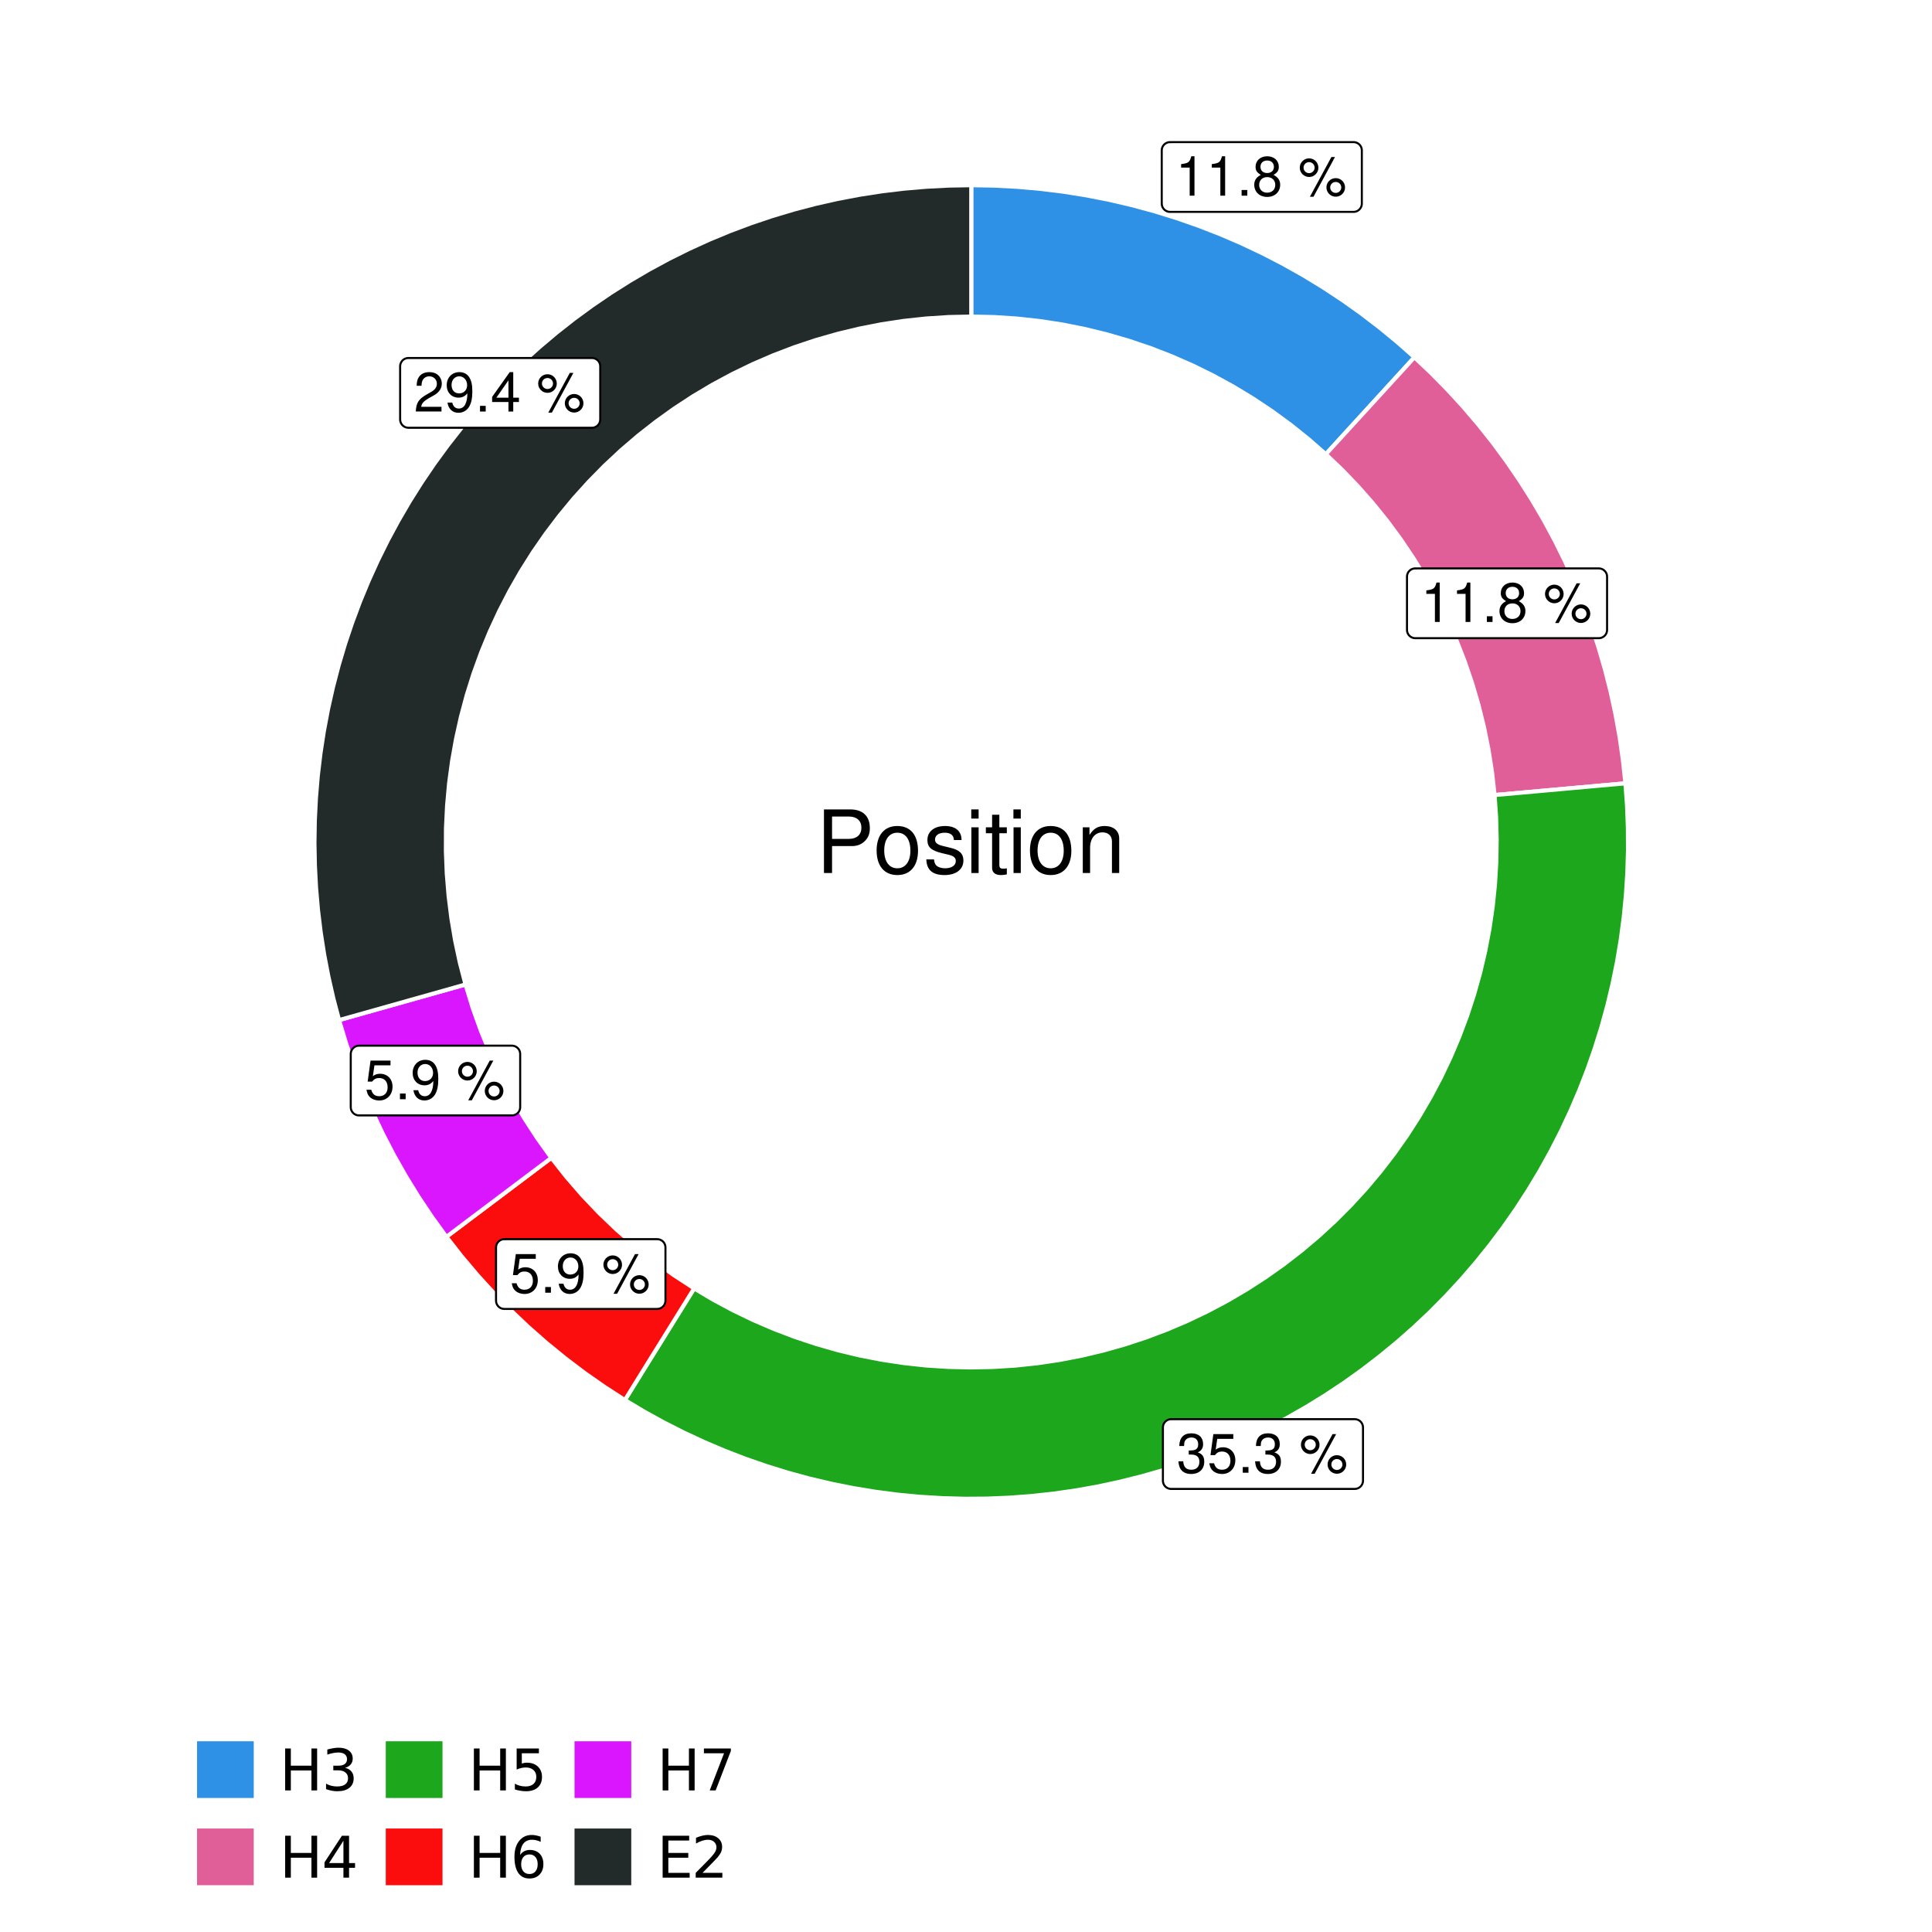 <?xml version="1.0" encoding="UTF-8"?>
<svg xmlns="http://www.w3.org/2000/svg" xmlns:xlink="http://www.w3.org/1999/xlink" width="504pt" height="504pt" viewBox="0 0 504 504" version="1.1">
<defs>
<g>
<symbol overflow="visible" id="glyph0-0">
<path style="stroke:none;" d=""/>
</symbol>
<symbol overflow="visible" id="glyph0-1">
<path style="stroke:none;" d="M 3.688 -7.328 L 3.688 0 L 4.938 0 L 4.938 -10.281 L 4.109 -10.281 C 3.672 -8.703 3.391 -8.484 1.453 -8.234 L 1.453 -7.328 Z M 3.688 -7.328 "/>
</symbol>
<symbol overflow="visible" id="glyph0-2">
<path style="stroke:none;" d="M 2.719 -1.484 L 1.234 -1.484 L 1.234 0 L 2.719 0 Z M 2.719 -1.484 "/>
</symbol>
<symbol overflow="visible" id="glyph0-3">
<path style="stroke:none;" d="M 5.562 -5.422 C 6.609 -6.062 6.938 -6.562 6.938 -7.531 C 6.938 -9.156 5.703 -10.281 3.906 -10.281 C 2.141 -10.281 0.875 -9.156 0.875 -7.547 C 0.875 -6.562 1.203 -6.078 2.25 -5.422 C 1.094 -4.828 0.531 -4 0.531 -2.859 C 0.531 -0.984 1.906 0.328 3.906 0.328 C 5.906 0.328 7.297 -0.984 7.297 -2.859 C 7.297 -4 6.719 -4.828 5.562 -5.422 Z M 3.906 -9.172 C 4.984 -9.172 5.656 -8.531 5.656 -7.5 C 5.656 -6.547 4.969 -5.906 3.906 -5.906 C 2.844 -5.906 2.156 -6.547 2.156 -7.531 C 2.156 -8.531 2.844 -9.172 3.906 -9.172 Z M 3.906 -4.844 C 5.156 -4.844 6.016 -4.031 6.016 -2.828 C 6.016 -1.594 5.172 -0.781 3.875 -0.781 C 2.656 -0.781 1.812 -1.625 1.812 -2.812 C 1.812 -4.031 2.641 -4.844 3.906 -4.844 Z M 3.906 -4.844 "/>
</symbol>
<symbol overflow="visible" id="glyph0-4">
<path style="stroke:none;" d=""/>
</symbol>
<symbol overflow="visible" id="glyph0-5">
<path style="stroke:none;" d="M 2.828 -9.734 C 1.5 -9.734 0.406 -8.641 0.406 -7.312 C 0.406 -5.969 1.5 -4.875 2.844 -4.875 C 4.172 -4.875 5.266 -5.969 5.266 -7.281 C 5.266 -8.656 4.188 -9.734 2.828 -9.734 Z M 2.828 -8.75 C 3.641 -8.75 4.281 -8.109 4.281 -7.297 C 4.281 -6.516 3.625 -5.875 2.844 -5.875 C 2.047 -5.875 1.391 -6.516 1.391 -7.312 C 1.391 -8.109 2.031 -8.75 2.828 -8.75 Z M 8.656 -10.078 L 3.047 0.281 L 3.984 0.281 L 9.594 -10.078 Z M 9.781 -4.578 C 8.453 -4.578 7.359 -3.5 7.359 -2.156 C 7.359 -0.812 8.453 0.266 9.797 0.266 C 11.125 0.266 12.219 -0.812 12.219 -2.141 C 12.219 -3.5 11.141 -4.578 9.781 -4.578 Z M 9.781 -3.578 C 10.594 -3.578 11.234 -2.938 11.234 -2.141 C 11.234 -1.359 10.578 -0.719 9.797 -0.719 C 8.984 -0.719 8.344 -1.359 8.344 -2.156 C 8.344 -2.938 8.984 -3.578 9.781 -3.578 Z M 9.781 -3.578 "/>
</symbol>
<symbol overflow="visible" id="glyph0-6">
<path style="stroke:none;" d="M 3.141 -4.734 L 3.828 -4.734 C 5.188 -4.734 5.922 -4.094 5.922 -2.859 C 5.922 -1.562 5.141 -0.781 3.844 -0.781 C 2.453 -0.781 1.797 -1.484 1.703 -2.984 L 0.453 -2.984 C 0.516 -2.156 0.656 -1.625 0.891 -1.172 C 1.422 -0.172 2.406 0.328 3.781 0.328 C 5.859 0.328 7.188 -0.922 7.188 -2.875 C 7.188 -4.188 6.703 -4.891 5.484 -5.312 C 6.422 -5.703 6.891 -6.406 6.891 -7.453 C 6.891 -9.219 5.75 -10.281 3.828 -10.281 C 1.797 -10.281 0.719 -9.141 0.672 -6.969 L 1.922 -6.969 C 1.938 -7.594 1.984 -7.953 2.141 -8.266 C 2.438 -8.844 3.062 -9.188 3.844 -9.188 C 4.953 -9.188 5.609 -8.516 5.609 -7.406 C 5.609 -6.688 5.359 -6.234 4.812 -6 C 4.469 -5.859 4.016 -5.797 3.141 -5.781 Z M 3.141 -4.734 "/>
</symbol>
<symbol overflow="visible" id="glyph0-7">
<path style="stroke:none;" d="M 6.766 -10.078 L 1.562 -10.078 L 0.812 -4.594 L 1.969 -4.594 C 2.547 -5.297 3.031 -5.531 3.828 -5.531 C 5.172 -5.531 6.016 -4.609 6.016 -3.109 C 6.016 -1.656 5.172 -0.781 3.812 -0.781 C 2.719 -0.781 2.047 -1.344 1.75 -2.469 L 0.5 -2.469 C 0.672 -1.656 0.812 -1.25 1.109 -0.875 C 1.672 -0.109 2.703 0.328 3.844 0.328 C 5.875 0.328 7.297 -1.156 7.297 -3.281 C 7.297 -5.281 5.969 -6.641 4.031 -6.641 C 3.328 -6.641 2.766 -6.453 2.172 -6.031 L 2.578 -8.844 L 6.766 -8.844 Z M 6.766 -10.078 "/>
</symbol>
<symbol overflow="visible" id="glyph0-8">
<path style="stroke:none;" d="M 0.75 -2.344 C 1 -0.672 2.078 0.328 3.609 0.328 C 4.734 0.328 5.734 -0.219 6.328 -1.141 C 6.953 -2.141 7.234 -3.391 7.234 -5.266 C 7.234 -7 6.984 -8.094 6.391 -9 C 5.828 -9.844 4.953 -10.281 3.844 -10.281 C 1.922 -10.281 0.547 -8.844 0.547 -6.859 C 0.547 -4.969 1.812 -3.625 3.641 -3.625 C 4.594 -3.625 5.297 -3.969 5.938 -4.75 C 5.922 -2.188 5.141 -0.781 3.703 -0.781 C 2.812 -0.781 2.203 -1.344 2 -2.344 Z M 3.828 -9.188 C 4.984 -9.188 5.875 -8.203 5.875 -6.875 C 5.875 -5.609 5.016 -4.734 3.781 -4.734 C 2.578 -4.734 1.812 -5.594 1.812 -6.953 C 1.812 -8.25 2.656 -9.188 3.828 -9.188 Z M 3.828 -9.188 "/>
</symbol>
<symbol overflow="visible" id="glyph0-9">
<path style="stroke:none;" d="M 7.188 -1.234 L 1.891 -1.234 C 2.016 -2.094 2.469 -2.625 3.719 -3.391 L 5.141 -4.188 C 6.547 -4.969 7.266 -6.016 7.266 -7.281 C 7.266 -8.141 6.922 -8.922 6.328 -9.484 C 5.734 -10.031 4.984 -10.281 4.031 -10.281 C 2.766 -10.281 1.812 -9.828 1.25 -8.938 C 0.891 -8.406 0.734 -7.766 0.719 -6.719 L 1.969 -6.719 C 2 -7.422 2.094 -7.828 2.266 -8.172 C 2.594 -8.797 3.234 -9.188 4 -9.188 C 5.141 -9.188 5.984 -8.359 5.984 -7.25 C 5.984 -6.422 5.516 -5.719 4.625 -5.203 L 3.312 -4.438 C 1.203 -3.234 0.594 -2.266 0.484 -0.016 L 7.188 -0.016 Z M 7.188 -1.234 "/>
</symbol>
<symbol overflow="visible" id="glyph0-10">
<path style="stroke:none;" d="M 4.656 -2.484 L 4.656 0 L 5.906 0 L 5.906 -2.484 L 7.391 -2.484 L 7.391 -3.609 L 5.906 -3.609 L 5.906 -10.281 L 4.984 -10.281 L 0.391 -3.812 L 0.391 -2.484 Z M 4.656 -3.609 L 1.5 -3.609 L 4.656 -8.141 Z M 4.656 -3.609 "/>
</symbol>
<symbol overflow="visible" id="glyph1-0">
<path style="stroke:none;" d=""/>
</symbol>
<symbol overflow="visible" id="glyph1-1">
<path style="stroke:none;" d="M 4.188 -7.031 L 9.406 -7.031 C 10.703 -7.031 11.719 -7.422 12.609 -8.219 C 13.609 -9.125 14.047 -10.203 14.047 -11.719 C 14.047 -14.844 12.203 -16.594 8.922 -16.594 L 2.078 -16.594 L 2.078 0 L 4.188 0 Z M 4.188 -8.906 L 4.188 -14.734 L 8.609 -14.734 C 10.625 -14.734 11.844 -13.641 11.844 -11.812 C 11.844 -10 10.625 -8.906 8.609 -8.906 Z M 4.188 -8.906 "/>
</symbol>
<symbol overflow="visible" id="glyph1-2">
<path style="stroke:none;" d="M 6.188 -12.266 C 2.828 -12.266 0.812 -9.875 0.812 -5.875 C 0.812 -1.844 2.828 0.531 6.219 0.531 C 9.578 0.531 11.609 -1.859 11.609 -5.781 C 11.609 -9.922 9.656 -12.266 6.188 -12.266 Z M 6.219 -10.516 C 8.359 -10.516 9.625 -8.766 9.625 -5.812 C 9.625 -2.984 8.312 -1.234 6.219 -1.234 C 4.094 -1.234 2.797 -2.984 2.797 -5.875 C 2.797 -8.766 4.094 -10.516 6.219 -10.516 Z M 6.219 -10.516 "/>
</symbol>
<symbol overflow="visible" id="glyph1-3">
<path style="stroke:none;" d="M 9.969 -8.609 C 9.953 -10.953 8.406 -12.266 5.641 -12.266 C 2.875 -12.266 1.062 -10.844 1.062 -8.625 C 1.062 -6.766 2.031 -5.875 4.844 -5.188 L 6.625 -4.766 C 7.938 -4.438 8.469 -3.969 8.469 -3.125 C 8.469 -1.984 7.359 -1.234 5.688 -1.234 C 4.672 -1.234 3.797 -1.531 3.328 -2.031 C 3.031 -2.375 2.891 -2.703 2.781 -3.547 L 0.781 -3.547 C 0.859 -0.797 2.406 0.531 5.531 0.531 C 8.531 0.531 10.453 -0.953 10.453 -3.25 C 10.453 -5.031 9.453 -6.016 7.078 -6.578 L 5.266 -7.016 C 3.703 -7.375 3.047 -7.875 3.047 -8.719 C 3.047 -9.828 4.031 -10.516 5.578 -10.516 C 7.109 -10.516 7.922 -9.859 7.969 -8.609 Z M 9.969 -8.609 "/>
</symbol>
<symbol overflow="visible" id="glyph1-4">
<path style="stroke:none;" d="M 3.422 -11.922 L 1.531 -11.922 L 1.531 0 L 3.422 0 Z M 3.422 -16.594 L 1.5 -16.594 L 1.5 -14.203 L 3.422 -14.203 Z M 3.422 -16.594 "/>
</symbol>
<symbol overflow="visible" id="glyph1-5">
<path style="stroke:none;" d="M 5.781 -11.922 L 3.828 -11.922 L 3.828 -15.203 L 1.938 -15.203 L 1.938 -11.922 L 0.312 -11.922 L 0.312 -10.375 L 1.938 -10.375 L 1.938 -1.359 C 1.938 -0.141 2.75 0.531 4.234 0.531 C 4.734 0.531 5.141 0.484 5.781 0.359 L 5.781 -1.234 C 5.516 -1.156 5.266 -1.141 4.875 -1.141 C 4.047 -1.141 3.828 -1.359 3.828 -2.203 L 3.828 -10.375 L 5.781 -10.375 Z M 5.781 -11.922 "/>
</symbol>
<symbol overflow="visible" id="glyph1-6">
<path style="stroke:none;" d="M 1.594 -11.922 L 1.594 0 L 3.5 0 L 3.5 -6.578 C 3.5 -9.016 4.781 -10.609 6.734 -10.609 C 8.234 -10.609 9.203 -9.703 9.203 -8.266 L 9.203 0 L 11.094 0 L 11.094 -9.016 C 11.094 -11 9.609 -12.266 7.312 -12.266 C 5.531 -12.266 4.391 -11.594 3.344 -9.922 L 3.344 -11.922 Z M 1.594 -11.922 "/>
</symbol>
<symbol overflow="visible" id="glyph2-0">
<path style="stroke:none;" d="M 0.75 2.656 L 0.75 -10.578 L 8.25 -10.578 L 8.25 2.656 Z M 1.594 1.812 L 7.406 1.812 L 7.406 -9.734 L 1.594 -9.734 Z M 1.594 1.812 "/>
</symbol>
<symbol overflow="visible" id="glyph2-1">
<path style="stroke:none;" d="M 1.469 -10.938 L 2.953 -10.938 L 2.953 -6.453 L 8.328 -6.453 L 8.328 -10.938 L 9.812 -10.938 L 9.812 0 L 8.328 0 L 8.328 -5.203 L 2.953 -5.203 L 2.953 0 L 1.469 0 Z M 1.469 -10.938 "/>
</symbol>
<symbol overflow="visible" id="glyph2-2">
<path style="stroke:none;" d="M 6.094 -5.891 C 6.801 -5.742 7.352 -5.43 7.75 -4.953 C 8.145 -4.473 8.344 -3.879 8.344 -3.172 C 8.344 -2.098 7.969 -1.266 7.219 -0.672 C 6.477 -0.078 5.426 0.219 4.062 0.219 C 3.602 0.219 3.129 0.172 2.641 0.078 C 2.16 -0.016 1.66 -0.148 1.141 -0.328 L 1.141 -1.766 C 1.555 -1.523 2.004 -1.344 2.484 -1.219 C 2.973 -1.094 3.484 -1.031 4.016 -1.031 C 4.941 -1.031 5.648 -1.211 6.141 -1.578 C 6.629 -1.941 6.875 -2.473 6.875 -3.172 C 6.875 -3.816 6.645 -4.32 6.188 -4.688 C 5.738 -5.051 5.113 -5.234 4.312 -5.234 L 3.031 -5.234 L 3.031 -6.453 L 4.359 -6.453 C 5.086 -6.453 5.645 -6.598 6.031 -6.891 C 6.414 -7.18 6.609 -7.598 6.609 -8.141 C 6.609 -8.703 6.41 -9.133 6.016 -9.438 C 5.617 -9.738 5.051 -9.891 4.312 -9.891 C 3.906 -9.891 3.469 -9.844 3 -9.75 C 2.539 -9.664 2.031 -9.531 1.469 -9.344 L 1.469 -10.672 C 2.031 -10.828 2.555 -10.941 3.047 -11.016 C 3.535 -11.098 4 -11.141 4.438 -11.141 C 5.562 -11.141 6.453 -10.883 7.109 -10.375 C 7.766 -9.863 8.094 -9.172 8.094 -8.297 C 8.094 -7.691 7.914 -7.18 7.562 -6.766 C 7.219 -6.348 6.727 -6.055 6.094 -5.891 Z M 6.094 -5.891 "/>
</symbol>
<symbol overflow="visible" id="glyph2-3">
<path style="stroke:none;" d="M 5.672 -9.641 L 1.938 -3.812 L 5.672 -3.812 Z M 5.281 -10.938 L 7.141 -10.938 L 7.141 -3.812 L 8.703 -3.812 L 8.703 -2.578 L 7.141 -2.578 L 7.141 0 L 5.672 0 L 5.672 -2.578 L 0.734 -2.578 L 0.734 -4 Z M 5.281 -10.938 "/>
</symbol>
<symbol overflow="visible" id="glyph2-4">
<path style="stroke:none;" d="M 1.625 -10.938 L 7.422 -10.938 L 7.422 -9.688 L 2.969 -9.688 L 2.969 -7.016 C 3.188 -7.086 3.398 -7.141 3.609 -7.172 C 3.828 -7.211 4.047 -7.234 4.266 -7.234 C 5.484 -7.234 6.445 -6.895 7.156 -6.219 C 7.875 -5.551 8.234 -4.648 8.234 -3.516 C 8.234 -2.336 7.863 -1.422 7.125 -0.766 C 6.395 -0.109 5.363 0.219 4.031 0.219 C 3.57 0.219 3.102 0.176 2.625 0.094 C 2.156 0.02 1.664 -0.094 1.156 -0.25 L 1.156 -1.75 C 1.594 -1.508 2.047 -1.328 2.516 -1.203 C 2.984 -1.086 3.477 -1.031 4 -1.031 C 4.852 -1.031 5.523 -1.25 6.016 -1.688 C 6.504 -2.133 6.75 -2.742 6.75 -3.516 C 6.75 -4.273 6.504 -4.875 6.016 -5.312 C 5.523 -5.758 4.852 -5.984 4 -5.984 C 3.602 -5.984 3.207 -5.938 2.812 -5.844 C 2.426 -5.758 2.031 -5.625 1.625 -5.438 Z M 1.625 -10.938 "/>
</symbol>
<symbol overflow="visible" id="glyph2-5">
<path style="stroke:none;" d="M 4.953 -6.062 C 4.285 -6.062 3.758 -5.832 3.375 -5.375 C 2.988 -4.914 2.797 -4.297 2.797 -3.516 C 2.797 -2.723 2.988 -2.098 3.375 -1.641 C 3.758 -1.18 4.285 -0.953 4.953 -0.953 C 5.617 -0.953 6.145 -1.18 6.531 -1.641 C 6.914 -2.098 7.109 -2.723 7.109 -3.516 C 7.109 -4.297 6.914 -4.914 6.531 -5.375 C 6.145 -5.832 5.617 -6.062 4.953 -6.062 Z M 7.891 -10.688 L 7.891 -9.344 C 7.516 -9.52 7.141 -9.656 6.766 -9.75 C 6.391 -9.844 6.016 -9.891 5.641 -9.891 C 4.66 -9.891 3.91 -9.555 3.391 -8.891 C 2.879 -8.234 2.586 -7.238 2.516 -5.906 C 2.805 -6.332 3.164 -6.66 3.594 -6.891 C 4.031 -7.117 4.516 -7.234 5.047 -7.234 C 6.141 -7.234 7.004 -6.898 7.641 -6.234 C 8.273 -5.566 8.594 -4.66 8.594 -3.516 C 8.594 -2.391 8.258 -1.484 7.594 -0.797 C 6.938 -0.117 6.055 0.219 4.953 0.219 C 3.68 0.219 2.711 -0.266 2.047 -1.234 C 1.379 -2.211 1.047 -3.617 1.047 -5.453 C 1.047 -7.18 1.457 -8.562 2.281 -9.594 C 3.102 -10.625 4.203 -11.141 5.578 -11.141 C 5.953 -11.141 6.328 -11.098 6.703 -11.016 C 7.078 -10.941 7.473 -10.832 7.891 -10.688 Z M 7.891 -10.688 "/>
</symbol>
<symbol overflow="visible" id="glyph2-6">
<path style="stroke:none;" d="M 1.234 -10.938 L 8.266 -10.938 L 8.266 -10.312 L 4.297 0 L 2.75 0 L 6.484 -9.688 L 1.234 -9.688 Z M 1.234 -10.938 "/>
</symbol>
<symbol overflow="visible" id="glyph2-7">
<path style="stroke:none;" d="M 1.469 -10.938 L 8.391 -10.938 L 8.391 -9.688 L 2.953 -9.688 L 2.953 -6.453 L 8.156 -6.453 L 8.156 -5.203 L 2.953 -5.203 L 2.953 -1.25 L 8.516 -1.25 L 8.516 0 L 1.469 0 Z M 1.469 -10.938 "/>
</symbol>
<symbol overflow="visible" id="glyph2-8">
<path style="stroke:none;" d="M 2.875 -1.25 L 8.047 -1.25 L 8.047 0 L 1.094 0 L 1.094 -1.25 C 1.656 -1.82 2.422 -2.598 3.391 -3.578 C 4.359 -4.555 4.969 -5.191 5.219 -5.484 C 5.695 -6.016 6.031 -6.461 6.219 -6.828 C 6.406 -7.203 6.5 -7.566 6.5 -7.922 C 6.5 -8.504 6.297 -8.977 5.891 -9.344 C 5.484 -9.707 4.953 -9.891 4.297 -9.891 C 3.828 -9.891 3.332 -9.805 2.812 -9.641 C 2.301 -9.484 1.754 -9.238 1.172 -8.906 L 1.172 -10.406 C 1.766 -10.645 2.32 -10.828 2.844 -10.953 C 3.363 -11.078 3.836 -11.141 4.266 -11.141 C 5.398 -11.141 6.301 -10.852 6.969 -10.281 C 7.645 -9.719 7.984 -8.961 7.984 -8.016 C 7.984 -7.566 7.898 -7.141 7.734 -6.734 C 7.566 -6.328 7.258 -5.852 6.812 -5.312 C 6.688 -5.164 6.297 -4.754 5.641 -4.078 C 4.992 -3.398 4.07 -2.457 2.875 -1.25 Z M 2.875 -1.25 "/>
</symbol>
</g>
<clipPath id="clip1">
  <path d="M 30.98 0 L 473.023 0 L 473.023 504 L 30.98 504 Z M 30.98 0 "/>
</clipPath>
<clipPath id="clip2">
  <path d="M 39.199 5.48 L 467.543 5.48 L 467.543 433.824 L 39.199 433.824 Z M 39.199 5.48 "/>
</clipPath>
</defs>
<g id="surface4">
<rect x="0" y="0" width="504" height="504" style="fill:rgb(100%,100%,100%);fill-opacity:1;stroke:none;"/>
<g clip-path="url(#clip1)" clip-rule="nonzero">
<path style="fill-rule:nonzero;fill:rgb(100%,100%,100%);fill-opacity:1;stroke-width:1.067;stroke-linecap:round;stroke-linejoin:round;stroke:rgb(100%,100%,100%);stroke-opacity:1;stroke-miterlimit:10;" d="M 30.98 504 L 473.023 504 L 473.023 0 L 30.98 0 Z M 30.98 504 "/>
</g>
<g clip-path="url(#clip2)" clip-rule="nonzero">
<path style=" stroke:none;fill-rule:nonzero;fill:rgb(100%,100%,100%);fill-opacity:1;" d="M 39.199 433.824 L 467.543 433.824 L 467.543 5.48 L 39.199 5.48 Z M 39.199 433.824 "/>
</g>
<path style="fill-rule:nonzero;fill:rgb(18.039%,56.863%,89.804%);fill-opacity:1;stroke-width:1.067;stroke-linecap:butt;stroke-linejoin:miter;stroke:rgb(100%,100%,100%);stroke-opacity:1;stroke-miterlimit:10;" d="M 345.863 118.492 L 359.738 103.316 L 364.363 98.262 L 368.984 93.203 L 364.457 89.203 L 359.785 85.367 L 354.984 81.699 L 350.059 78.203 L 345.008 74.879 L 339.848 71.738 L 334.578 68.781 L 329.207 66.012 L 323.742 63.434 L 318.188 61.047 L 312.555 58.859 L 306.848 56.875 L 301.074 55.09 L 295.242 53.508 L 289.359 52.137 L 283.43 50.973 L 277.461 50.016 L 271.465 49.273 L 265.445 48.738 L 259.41 48.422 L 253.371 48.312 L 253.371 82.582 L 259.34 82.711 L 265.297 83.102 L 271.234 83.75 L 277.137 84.656 L 282.996 85.82 L 288.797 87.238 L 294.527 88.906 L 300.184 90.824 L 305.75 92.984 L 311.219 95.387 L 316.574 98.023 L 321.812 100.895 L 326.922 103.988 L 331.891 107.301 L 336.707 110.828 L 341.367 114.559 Z M 345.863 118.492 "/>
<path style="fill-rule:nonzero;fill:rgb(88.235%,37.255%,60%);fill-opacity:1;stroke-width:1.067;stroke-linecap:butt;stroke-linejoin:miter;stroke:rgb(100%,100%,100%);stroke-opacity:1;stroke-miterlimit:10;" d="M 389.891 207.406 L 396.719 206.797 L 403.543 206.184 L 410.371 205.57 L 417.195 204.957 L 424.023 204.348 L 423.375 198.34 L 422.52 192.355 L 421.453 186.41 L 420.176 180.504 L 418.691 174.645 L 417 168.844 L 415.105 163.105 L 413.012 157.438 L 410.719 151.844 L 408.23 146.34 L 405.551 140.926 L 402.68 135.605 L 399.621 130.395 L 396.383 125.293 L 392.969 120.309 L 389.379 115.445 L 385.617 110.715 L 381.695 106.121 L 377.609 101.664 L 373.375 97.359 L 368.984 93.203 L 364.363 98.262 L 359.738 103.316 L 345.863 118.492 L 350.18 122.617 L 354.316 126.926 L 358.258 131.41 L 362.004 136.062 L 365.539 140.875 L 368.863 145.832 L 371.969 150.934 L 374.852 156.164 L 377.5 161.516 L 379.914 166.977 L 382.09 172.539 L 384.02 178.191 L 385.699 183.922 L 387.133 189.719 L 388.309 195.574 L 389.23 201.473 Z M 389.891 207.406 "/>
<path style="fill-rule:nonzero;fill:rgb(10.98%,65.49%,10.98%);fill-opacity:1;stroke-width:1.067;stroke-linecap:butt;stroke-linejoin:miter;stroke:rgb(100%,100%,100%);stroke-opacity:1;stroke-miterlimit:10;" d="M 181.082 336.109 L 173.855 347.758 L 170.238 353.578 L 163.012 365.227 L 168.023 368.223 L 173.137 371.043 L 178.344 373.691 L 183.637 376.156 L 189.012 378.441 L 194.461 380.543 L 199.98 382.457 L 205.559 384.184 L 211.195 385.719 L 216.879 387.059 L 222.605 388.203 L 228.367 389.156 L 234.16 389.91 L 239.973 390.465 L 245.801 390.82 L 251.641 390.98 L 257.48 390.941 L 263.316 390.699 L 269.141 390.262 L 274.945 389.625 L 280.727 388.793 L 286.477 387.762 L 292.184 386.535 L 297.852 385.113 L 303.465 383.504 L 309.02 381.699 L 314.508 379.711 L 319.93 377.531 L 325.273 375.172 L 330.531 372.633 L 335.699 369.914 L 340.773 367.02 L 345.746 363.957 L 350.609 360.723 L 355.359 357.328 L 359.992 353.77 L 364.504 350.059 L 368.883 346.195 L 373.129 342.184 L 377.234 338.031 L 381.199 333.742 L 385.012 329.32 L 388.672 324.77 L 392.176 320.098 L 395.52 315.309 L 398.695 310.406 L 401.707 305.402 L 404.543 300.297 L 407.203 295.098 L 409.684 289.809 L 411.984 284.441 L 414.102 279 L 416.031 273.484 L 417.77 267.91 L 419.32 262.281 L 420.676 256.598 L 421.84 250.875 L 422.805 245.117 L 423.574 239.328 L 424.145 233.516 L 424.52 227.688 L 424.695 221.848 L 424.668 216.008 L 424.445 210.172 L 424.023 204.348 L 417.195 204.957 L 410.371 205.57 L 403.543 206.184 L 396.719 206.797 L 389.891 207.406 L 390.289 213.234 L 390.438 219.074 L 390.34 224.91 L 389.992 230.742 L 389.395 236.551 L 388.551 242.332 L 387.461 248.066 L 386.129 253.754 L 384.559 259.379 L 382.746 264.93 L 380.699 270.402 L 378.422 275.777 L 375.918 281.055 L 373.191 286.219 L 370.246 291.262 L 367.09 296.176 L 363.727 300.949 L 360.164 305.578 L 356.406 310.051 L 352.461 314.355 L 348.336 318.492 L 344.043 322.445 L 339.578 326.215 L 334.961 329.793 L 330.195 333.168 L 325.293 336.336 L 320.254 339.297 L 315.098 342.035 L 309.828 344.555 L 304.457 346.844 L 298.992 348.906 L 293.445 350.73 L 287.824 352.32 L 282.141 353.668 L 276.406 354.773 L 270.629 355.629 L 264.824 356.242 L 258.992 356.605 L 253.156 356.723 L 247.316 356.586 L 241.488 356.207 L 235.684 355.574 L 229.91 354.699 L 224.176 353.578 L 218.5 352.211 L 212.883 350.605 L 207.344 348.762 L 201.883 346.684 L 196.52 344.375 L 191.258 341.84 L 186.109 339.086 Z M 181.082 336.109 "/>
<path style="fill-rule:nonzero;fill:rgb(98.431%,5.098%,5.098%);fill-opacity:1;stroke-width:1.067;stroke-linecap:butt;stroke-linejoin:miter;stroke:rgb(100%,100%,100%);stroke-opacity:1;stroke-miterlimit:10;" d="M 143.832 302.051 L 127.402 314.414 L 121.926 318.531 L 116.449 322.652 L 120.355 327.652 L 124.445 332.504 L 128.715 337.199 L 133.152 341.734 L 137.754 346.102 L 142.516 350.297 L 147.43 354.309 L 152.484 358.141 L 157.684 361.781 L 163.012 365.227 L 170.238 353.578 L 173.855 347.758 L 181.082 336.109 L 175.77 332.641 L 170.625 328.93 L 165.656 324.984 L 160.875 320.812 L 156.293 316.422 L 151.922 311.828 L 147.766 307.035 Z M 143.832 302.051 "/>
<path style="fill-rule:nonzero;fill:rgb(85.49%,8.627%,100%);fill-opacity:1;stroke-width:1.067;stroke-linecap:butt;stroke-linejoin:miter;stroke:rgb(100%,100%,100%);stroke-opacity:1;stroke-miterlimit:10;" d="M 121.438 256.82 L 101.645 262.398 L 95.051 264.254 L 88.453 266.113 L 90.285 272.188 L 92.344 278.191 L 94.621 284.113 L 97.117 289.945 L 99.824 295.684 L 102.746 301.316 L 105.875 306.836 L 109.203 312.238 L 112.73 317.512 L 116.449 322.652 L 121.926 318.531 L 127.402 314.414 L 143.832 302.051 L 140.137 296.895 L 136.684 291.574 L 133.48 286.098 L 130.535 280.477 L 127.852 274.727 L 125.438 268.859 L 123.297 262.887 Z M 121.438 256.82 "/>
<path style="fill-rule:nonzero;fill:rgb(13.333%,16.471%,16.471%);fill-opacity:1;stroke-width:1.067;stroke-linecap:butt;stroke-linejoin:miter;stroke:rgb(100%,100%,100%);stroke-opacity:1;stroke-miterlimit:10;" d="M 253.371 82.582 L 253.371 48.312 L 247.516 48.414 L 241.668 48.715 L 235.836 49.215 L 230.02 49.914 L 224.234 50.809 L 218.484 51.902 L 212.773 53.191 L 207.109 54.676 L 201.5 56.355 L 195.949 58.223 L 190.469 60.277 L 185.059 62.52 L 179.73 64.945 L 174.488 67.551 L 169.336 70.336 L 164.285 73.297 L 159.336 76.426 L 154.496 79.723 L 149.773 83.18 L 145.172 86.801 L 140.695 90.574 L 136.352 94.5 L 132.141 98.57 L 128.074 102.785 L 124.156 107.133 L 120.387 111.613 L 116.773 116.223 L 113.32 120.949 L 110.027 125.793 L 106.906 130.742 L 103.953 135.801 L 101.176 140.953 L 98.574 146.199 L 96.156 151.531 L 93.918 156.945 L 91.871 162.43 L 90.008 167.98 L 88.34 173.59 L 86.863 179.258 L 85.578 184.969 L 84.492 190.723 L 83.602 196.512 L 82.91 202.324 L 82.418 208.16 L 82.125 214.008 L 82.031 219.859 L 82.141 225.715 L 82.445 231.562 L 82.953 237.395 L 83.66 243.207 L 84.562 248.992 L 85.664 254.742 L 86.961 260.453 L 88.453 266.113 L 95.051 264.254 L 101.645 262.398 L 121.438 256.82 L 119.961 251.129 L 118.734 245.375 L 117.754 239.574 L 117.027 233.738 L 116.547 227.875 L 116.32 221.996 L 116.344 216.117 L 116.625 210.238 L 117.152 204.383 L 117.934 198.551 L 118.965 192.762 L 120.242 187.02 L 121.762 181.336 L 123.527 175.727 L 125.531 170.195 L 127.773 164.758 L 130.242 159.418 L 132.941 154.191 L 135.859 149.086 L 138.996 144.109 L 142.344 139.27 L 145.895 134.582 L 149.641 130.047 L 153.582 125.68 L 157.703 121.484 L 162.004 117.473 L 166.473 113.645 L 171.102 110.016 L 175.879 106.586 L 180.801 103.367 L 185.859 100.359 L 191.039 97.574 L 196.332 95.012 L 201.734 92.68 L 207.227 90.582 L 212.809 88.719 L 218.465 87.102 L 224.184 85.727 L 229.953 84.598 L 235.77 83.715 L 241.621 83.086 L 247.488 82.707 Z M 253.371 82.582 "/>
<path style="fill-rule:nonzero;fill:rgb(100%,100%,100%);fill-opacity:1;stroke-width:0.533;stroke-linecap:round;stroke-linejoin:round;stroke:rgb(0%,0%,0%);stroke-opacity:1;stroke-miterlimit:10;" d="M 305.223 55.273 L 353.102 55.273 L 353.016 55.273 L 353.363 55.258 L 353.703 55.188 L 354.027 55.066 L 354.328 54.891 L 354.598 54.672 L 354.828 54.41 L 355.016 54.117 L 355.152 53.797 L 355.234 53.461 L 355.262 53.113 L 355.262 39.234 L 355.234 38.887 L 355.152 38.551 L 355.016 38.23 L 354.828 37.938 L 354.598 37.676 L 354.328 37.457 L 354.027 37.281 L 353.703 37.16 L 353.363 37.09 L 353.102 37.074 L 305.223 37.074 L 305.484 37.09 L 305.137 37.074 L 304.789 37.117 L 304.457 37.215 L 304.145 37.363 L 303.855 37.562 L 303.605 37.801 L 303.398 38.078 L 303.234 38.387 L 303.125 38.719 L 303.07 39.059 L 303.062 39.234 L 303.062 53.113 L 303.07 52.941 L 303.07 53.289 L 303.125 53.633 L 303.234 53.961 L 303.398 54.27 L 303.605 54.547 L 303.855 54.789 L 304.145 54.984 L 304.457 55.133 L 304.789 55.23 L 305.137 55.273 Z M 305.223 55.273 "/>
<g style="fill:rgb(0%,0%,0%);fill-opacity:1;">
  <use xlink:href="#glyph0-1" x="306.664" y="51.046"/>
  <use xlink:href="#glyph0-1" x="314.664" y="51.046"/>
  <use xlink:href="#glyph0-2" x="322.664" y="51.046"/>
  <use xlink:href="#glyph0-3" x="326.664" y="51.046"/>
  <use xlink:href="#glyph0-4" x="334.664" y="51.046"/>
  <use xlink:href="#glyph0-5" x="338.664" y="51.046"/>
</g>
<path style="fill-rule:nonzero;fill:rgb(100%,100%,100%);fill-opacity:1;stroke-width:0.533;stroke-linecap:round;stroke-linejoin:round;stroke:rgb(0%,0%,0%);stroke-opacity:1;stroke-miterlimit:10;" d="M 369.199 166.48 L 417.078 166.48 L 416.992 166.477 L 417.34 166.465 L 417.68 166.395 L 418.004 166.27 L 418.305 166.098 L 418.574 165.879 L 418.805 165.617 L 418.992 165.324 L 419.129 165.004 L 419.211 164.664 L 419.238 164.32 L 419.238 150.438 L 419.211 150.094 L 419.129 149.754 L 418.992 149.434 L 418.805 149.141 L 418.574 148.883 L 418.305 148.66 L 418.004 148.488 L 417.68 148.363 L 417.34 148.297 L 417.078 148.277 L 369.199 148.277 L 369.457 148.297 L 369.113 148.281 L 368.766 148.324 L 368.434 148.418 L 368.117 148.57 L 367.832 148.766 L 367.582 149.008 L 367.371 149.285 L 367.211 149.594 L 367.102 149.922 L 367.047 150.266 L 367.039 150.438 L 367.039 164.32 L 367.047 164.145 L 367.047 164.492 L 367.102 164.836 L 367.211 165.164 L 367.371 165.473 L 367.582 165.75 L 367.832 165.992 L 368.117 166.191 L 368.434 166.34 L 368.766 166.438 L 369.113 166.477 Z M 369.199 166.48 "/>
<g style="fill:rgb(0%,0%,0%);fill-opacity:1;">
  <use xlink:href="#glyph0-1" x="370.637" y="162.249"/>
  <use xlink:href="#glyph0-1" x="378.637" y="162.249"/>
  <use xlink:href="#glyph0-2" x="386.637" y="162.249"/>
  <use xlink:href="#glyph0-3" x="390.637" y="162.249"/>
  <use xlink:href="#glyph0-4" x="398.637" y="162.249"/>
  <use xlink:href="#glyph0-5" x="402.637" y="162.249"/>
</g>
<path style="fill-rule:nonzero;fill:rgb(100%,100%,100%);fill-opacity:1;stroke-width:0.533;stroke-linecap:round;stroke-linejoin:round;stroke:rgb(0%,0%,0%);stroke-opacity:1;stroke-miterlimit:10;" d="M 305.523 388.418 L 353.406 388.418 L 353.316 388.418 L 353.664 388.402 L 354.008 388.332 L 354.332 388.211 L 354.633 388.035 L 354.902 387.816 L 355.133 387.555 L 355.316 387.262 L 355.453 386.941 L 355.539 386.605 L 355.566 386.258 L 355.566 372.379 L 355.539 372.031 L 355.453 371.695 L 355.316 371.375 L 355.133 371.082 L 354.902 370.82 L 354.633 370.602 L 354.332 370.426 L 354.008 370.305 L 353.664 370.234 L 353.406 370.219 L 305.523 370.219 L 305.785 370.234 L 305.438 370.219 L 305.094 370.262 L 304.758 370.359 L 304.445 370.508 L 304.16 370.707 L 303.91 370.945 L 303.699 371.223 L 303.539 371.531 L 303.43 371.863 L 303.371 372.203 L 303.367 372.379 L 303.367 386.258 L 303.371 386.086 L 303.371 386.434 L 303.43 386.777 L 303.539 387.105 L 303.699 387.414 L 303.91 387.691 L 304.16 387.934 L 304.445 388.129 L 304.758 388.277 L 305.094 388.375 L 305.438 388.418 Z M 305.523 388.418 "/>
<g style="fill:rgb(0%,0%,0%);fill-opacity:1;">
  <use xlink:href="#glyph0-6" x="306.965" y="384.19"/>
  <use xlink:href="#glyph0-7" x="314.965" y="384.19"/>
  <use xlink:href="#glyph0-2" x="322.965" y="384.19"/>
  <use xlink:href="#glyph0-6" x="326.965" y="384.19"/>
  <use xlink:href="#glyph0-4" x="334.965" y="384.19"/>
  <use xlink:href="#glyph0-5" x="338.965" y="384.19"/>
</g>
<path style="fill-rule:nonzero;fill:rgb(100%,100%,100%);fill-opacity:1;stroke-width:0.533;stroke-linecap:round;stroke-linejoin:round;stroke:rgb(0%,0%,0%);stroke-opacity:1;stroke-miterlimit:10;" d="M 131.559 341.461 L 171.438 341.461 L 171.352 341.457 L 171.699 341.445 L 172.039 341.375 L 172.363 341.25 L 172.668 341.078 L 172.934 340.859 L 173.164 340.598 L 173.352 340.305 L 173.488 339.984 L 173.57 339.648 L 173.598 339.301 L 173.598 325.422 L 173.57 325.074 L 173.488 324.734 L 173.352 324.418 L 173.164 324.121 L 172.934 323.863 L 172.668 323.645 L 172.363 323.469 L 172.039 323.344 L 171.699 323.277 L 171.438 323.262 L 131.559 323.262 L 131.82 323.277 L 131.473 323.262 L 131.129 323.305 L 130.793 323.402 L 130.48 323.551 L 130.191 323.746 L 129.941 323.988 L 129.734 324.266 L 129.57 324.574 L 129.461 324.902 L 129.406 325.246 L 129.398 325.422 L 129.398 339.301 L 129.406 339.125 L 129.406 339.473 L 129.461 339.816 L 129.57 340.148 L 129.734 340.453 L 129.941 340.734 L 130.191 340.973 L 130.48 341.172 L 130.793 341.32 L 131.129 341.418 L 131.473 341.457 Z M 131.559 341.461 "/>
<g style="fill:rgb(0%,0%,0%);fill-opacity:1;">
  <use xlink:href="#glyph0-7" x="133" y="337.229"/>
  <use xlink:href="#glyph0-2" x="141" y="337.229"/>
  <use xlink:href="#glyph0-8" x="145" y="337.229"/>
  <use xlink:href="#glyph0-4" x="153" y="337.229"/>
  <use xlink:href="#glyph0-5" x="157" y="337.229"/>
</g>
<path style="fill-rule:nonzero;fill:rgb(100%,100%,100%);fill-opacity:1;stroke-width:0.533;stroke-linecap:round;stroke-linejoin:round;stroke:rgb(0%,0%,0%);stroke-opacity:1;stroke-miterlimit:10;" d="M 93.66 290.98 L 133.539 290.98 L 133.453 290.98 L 133.801 290.965 L 134.141 290.898 L 134.465 290.773 L 134.766 290.598 L 135.035 290.379 L 135.266 290.121 L 135.453 289.824 L 135.59 289.504 L 135.672 289.168 L 135.699 288.82 L 135.699 274.941 L 135.672 274.594 L 135.59 274.258 L 135.453 273.938 L 135.266 273.645 L 135.035 273.383 L 134.766 273.164 L 134.465 272.992 L 134.141 272.867 L 133.801 272.797 L 133.539 272.781 L 93.66 272.781 L 93.922 272.797 L 93.574 272.785 L 93.227 272.824 L 92.895 272.922 L 92.582 273.07 L 92.293 273.27 L 92.043 273.508 L 91.836 273.789 L 91.672 274.094 L 91.562 274.426 L 91.508 274.77 L 91.5 274.941 L 91.5 288.82 L 91.508 288.648 L 91.508 288.996 L 91.562 289.34 L 91.672 289.668 L 91.836 289.977 L 92.043 290.254 L 92.293 290.496 L 92.582 290.691 L 92.895 290.84 L 93.227 290.938 L 93.574 290.98 Z M 93.66 290.98 "/>
<g style="fill:rgb(0%,0%,0%);fill-opacity:1;">
  <use xlink:href="#glyph0-7" x="95.102" y="286.753"/>
  <use xlink:href="#glyph0-2" x="103.102" y="286.753"/>
  <use xlink:href="#glyph0-8" x="107.102" y="286.753"/>
  <use xlink:href="#glyph0-4" x="115.102" y="286.753"/>
  <use xlink:href="#glyph0-5" x="119.102" y="286.753"/>
</g>
<path style="fill-rule:nonzero;fill:rgb(100%,100%,100%);fill-opacity:1;stroke-width:0.533;stroke-linecap:round;stroke-linejoin:round;stroke:rgb(0%,0%,0%);stroke-opacity:1;stroke-miterlimit:10;" d="M 106.543 111.59 L 154.426 111.59 L 154.336 111.586 L 154.684 111.574 L 155.023 111.504 L 155.352 111.379 L 155.652 111.207 L 155.922 110.988 L 156.152 110.727 L 156.336 110.434 L 156.473 110.113 L 156.555 109.777 L 156.586 109.43 L 156.586 95.551 L 156.555 95.203 L 156.473 94.867 L 156.336 94.547 L 156.152 94.25 L 155.922 93.992 L 155.652 93.773 L 155.352 93.598 L 155.023 93.477 L 154.684 93.406 L 154.426 93.391 L 106.543 93.391 L 106.805 93.406 L 106.457 93.391 L 106.113 93.434 L 105.777 93.531 L 105.465 93.68 L 105.18 93.875 L 104.926 94.117 L 104.719 94.395 L 104.559 94.703 L 104.445 95.031 L 104.391 95.375 L 104.383 95.551 L 104.383 109.43 L 104.391 109.254 L 104.391 109.602 L 104.445 109.945 L 104.559 110.277 L 104.719 110.582 L 104.926 110.863 L 105.18 111.102 L 105.465 111.301 L 105.777 111.449 L 106.113 111.547 L 106.457 111.586 Z M 106.543 111.59 "/>
<g style="fill:rgb(0%,0%,0%);fill-opacity:1;">
  <use xlink:href="#glyph0-9" x="107.984" y="107.358"/>
  <use xlink:href="#glyph0-8" x="115.984" y="107.358"/>
  <use xlink:href="#glyph0-2" x="123.984" y="107.358"/>
  <use xlink:href="#glyph0-10" x="127.984" y="107.358"/>
  <use xlink:href="#glyph0-4" x="135.984" y="107.358"/>
  <use xlink:href="#glyph0-5" x="139.984" y="107.358"/>
</g>
<g style="fill:rgb(0%,0%,0%);fill-opacity:1;">
  <use xlink:href="#glyph1-1" x="212.871" y="227.746"/>
  <use xlink:href="#glyph1-2" x="227.871" y="227.746"/>
  <use xlink:href="#glyph1-3" x="240.871" y="227.746"/>
  <use xlink:href="#glyph1-4" x="251.871" y="227.746"/>
  <use xlink:href="#glyph1-5" x="256.871" y="227.746"/>
  <use xlink:href="#glyph1-4" x="262.871" y="227.746"/>
  <use xlink:href="#glyph1-2" x="267.871" y="227.746"/>
  <use xlink:href="#glyph1-6" x="280.871" y="227.746"/>
</g>
<path style=" stroke:none;fill-rule:nonzero;fill:rgb(100%,100%,100%);fill-opacity:1;" d="M 39.199 498.52 L 197.875 498.52 L 197.875 447.52 L 39.199 447.52 Z M 39.199 498.52 "/>
<path style=" stroke:none;fill-rule:nonzero;fill:rgb(100%,100%,100%);fill-opacity:1;" d="M 50.156 470.281 L 67.438 470.281 L 67.438 453 L 50.156 453 Z M 50.156 470.281 "/>
<path style="fill-rule:nonzero;fill:rgb(18.039%,56.863%,89.804%);fill-opacity:1;stroke-width:1.067;stroke-linecap:butt;stroke-linejoin:miter;stroke:rgb(100%,100%,100%);stroke-opacity:1;stroke-miterlimit:10;" d="M 50.867 469.574 L 66.73 469.574 L 66.73 453.711 L 50.867 453.711 Z M 50.867 469.574 "/>
<path style=" stroke:none;fill-rule:nonzero;fill:rgb(100%,100%,100%);fill-opacity:1;" d="M 50.156 493.043 L 67.438 493.043 L 67.438 475.762 L 50.156 475.762 Z M 50.156 493.043 "/>
<path style="fill-rule:nonzero;fill:rgb(88.235%,37.255%,60%);fill-opacity:1;stroke-width:1.067;stroke-linecap:butt;stroke-linejoin:miter;stroke:rgb(100%,100%,100%);stroke-opacity:1;stroke-miterlimit:10;" d="M 50.867 492.332 L 66.73 492.332 L 66.73 476.469 L 50.867 476.469 Z M 50.867 492.332 "/>
<path style=" stroke:none;fill-rule:nonzero;fill:rgb(100%,100%,100%);fill-opacity:1;" d="M 99.395 470.281 L 116.676 470.281 L 116.676 453 L 99.395 453 Z M 99.395 470.281 "/>
<path style="fill-rule:nonzero;fill:rgb(10.98%,65.49%,10.98%);fill-opacity:1;stroke-width:1.067;stroke-linecap:butt;stroke-linejoin:miter;stroke:rgb(100%,100%,100%);stroke-opacity:1;stroke-miterlimit:10;" d="M 100.105 469.574 L 115.969 469.574 L 115.969 453.711 L 100.105 453.711 Z M 100.105 469.574 "/>
<path style=" stroke:none;fill-rule:nonzero;fill:rgb(100%,100%,100%);fill-opacity:1;" d="M 99.395 493.043 L 116.676 493.043 L 116.676 475.762 L 99.395 475.762 Z M 99.395 493.043 "/>
<path style="fill-rule:nonzero;fill:rgb(98.431%,5.098%,5.098%);fill-opacity:1;stroke-width:1.067;stroke-linecap:butt;stroke-linejoin:miter;stroke:rgb(100%,100%,100%);stroke-opacity:1;stroke-miterlimit:10;" d="M 100.105 492.332 L 115.969 492.332 L 115.969 476.469 L 100.105 476.469 Z M 100.105 492.332 "/>
<path style=" stroke:none;fill-rule:nonzero;fill:rgb(100%,100%,100%);fill-opacity:1;" d="M 148.633 470.281 L 165.914 470.281 L 165.914 453 L 148.633 453 Z M 148.633 470.281 "/>
<path style="fill-rule:nonzero;fill:rgb(85.49%,8.627%,100%);fill-opacity:1;stroke-width:1.067;stroke-linecap:butt;stroke-linejoin:miter;stroke:rgb(100%,100%,100%);stroke-opacity:1;stroke-miterlimit:10;" d="M 149.344 469.574 L 165.207 469.574 L 165.207 453.711 L 149.344 453.711 Z M 149.344 469.574 "/>
<path style=" stroke:none;fill-rule:nonzero;fill:rgb(100%,100%,100%);fill-opacity:1;" d="M 148.633 493.043 L 165.914 493.043 L 165.914 475.762 L 148.633 475.762 Z M 148.633 493.043 "/>
<path style="fill-rule:nonzero;fill:rgb(13.333%,16.471%,16.471%);fill-opacity:1;stroke-width:1.067;stroke-linecap:butt;stroke-linejoin:miter;stroke:rgb(100%,100%,100%);stroke-opacity:1;stroke-miterlimit:10;" d="M 149.344 492.332 L 165.207 492.332 L 165.207 476.469 L 149.344 476.469 Z M 149.344 492.332 "/>
<g style="fill:rgb(0%,0%,0%);fill-opacity:1;">
  <use xlink:href="#glyph2-1" x="72.918" y="467.064"/>
  <use xlink:href="#glyph2-2" x="83.918" y="467.064"/>
</g>
<g style="fill:rgb(0%,0%,0%);fill-opacity:1;">
  <use xlink:href="#glyph2-1" x="72.918" y="489.826"/>
  <use xlink:href="#glyph2-3" x="83.918" y="489.826"/>
</g>
<g style="fill:rgb(0%,0%,0%);fill-opacity:1;">
  <use xlink:href="#glyph2-1" x="122.156" y="467.064"/>
  <use xlink:href="#glyph2-4" x="133.156" y="467.064"/>
</g>
<g style="fill:rgb(0%,0%,0%);fill-opacity:1;">
  <use xlink:href="#glyph2-1" x="122.156" y="489.826"/>
  <use xlink:href="#glyph2-5" x="133.156" y="489.826"/>
</g>
<g style="fill:rgb(0%,0%,0%);fill-opacity:1;">
  <use xlink:href="#glyph2-1" x="171.395" y="467.064"/>
  <use xlink:href="#glyph2-6" x="182.395" y="467.064"/>
</g>
<g style="fill:rgb(0%,0%,0%);fill-opacity:1;">
  <use xlink:href="#glyph2-7" x="171.395" y="489.826"/>
  <use xlink:href="#glyph2-8" x="180.395" y="489.826"/>
</g>
</g>
</svg>
